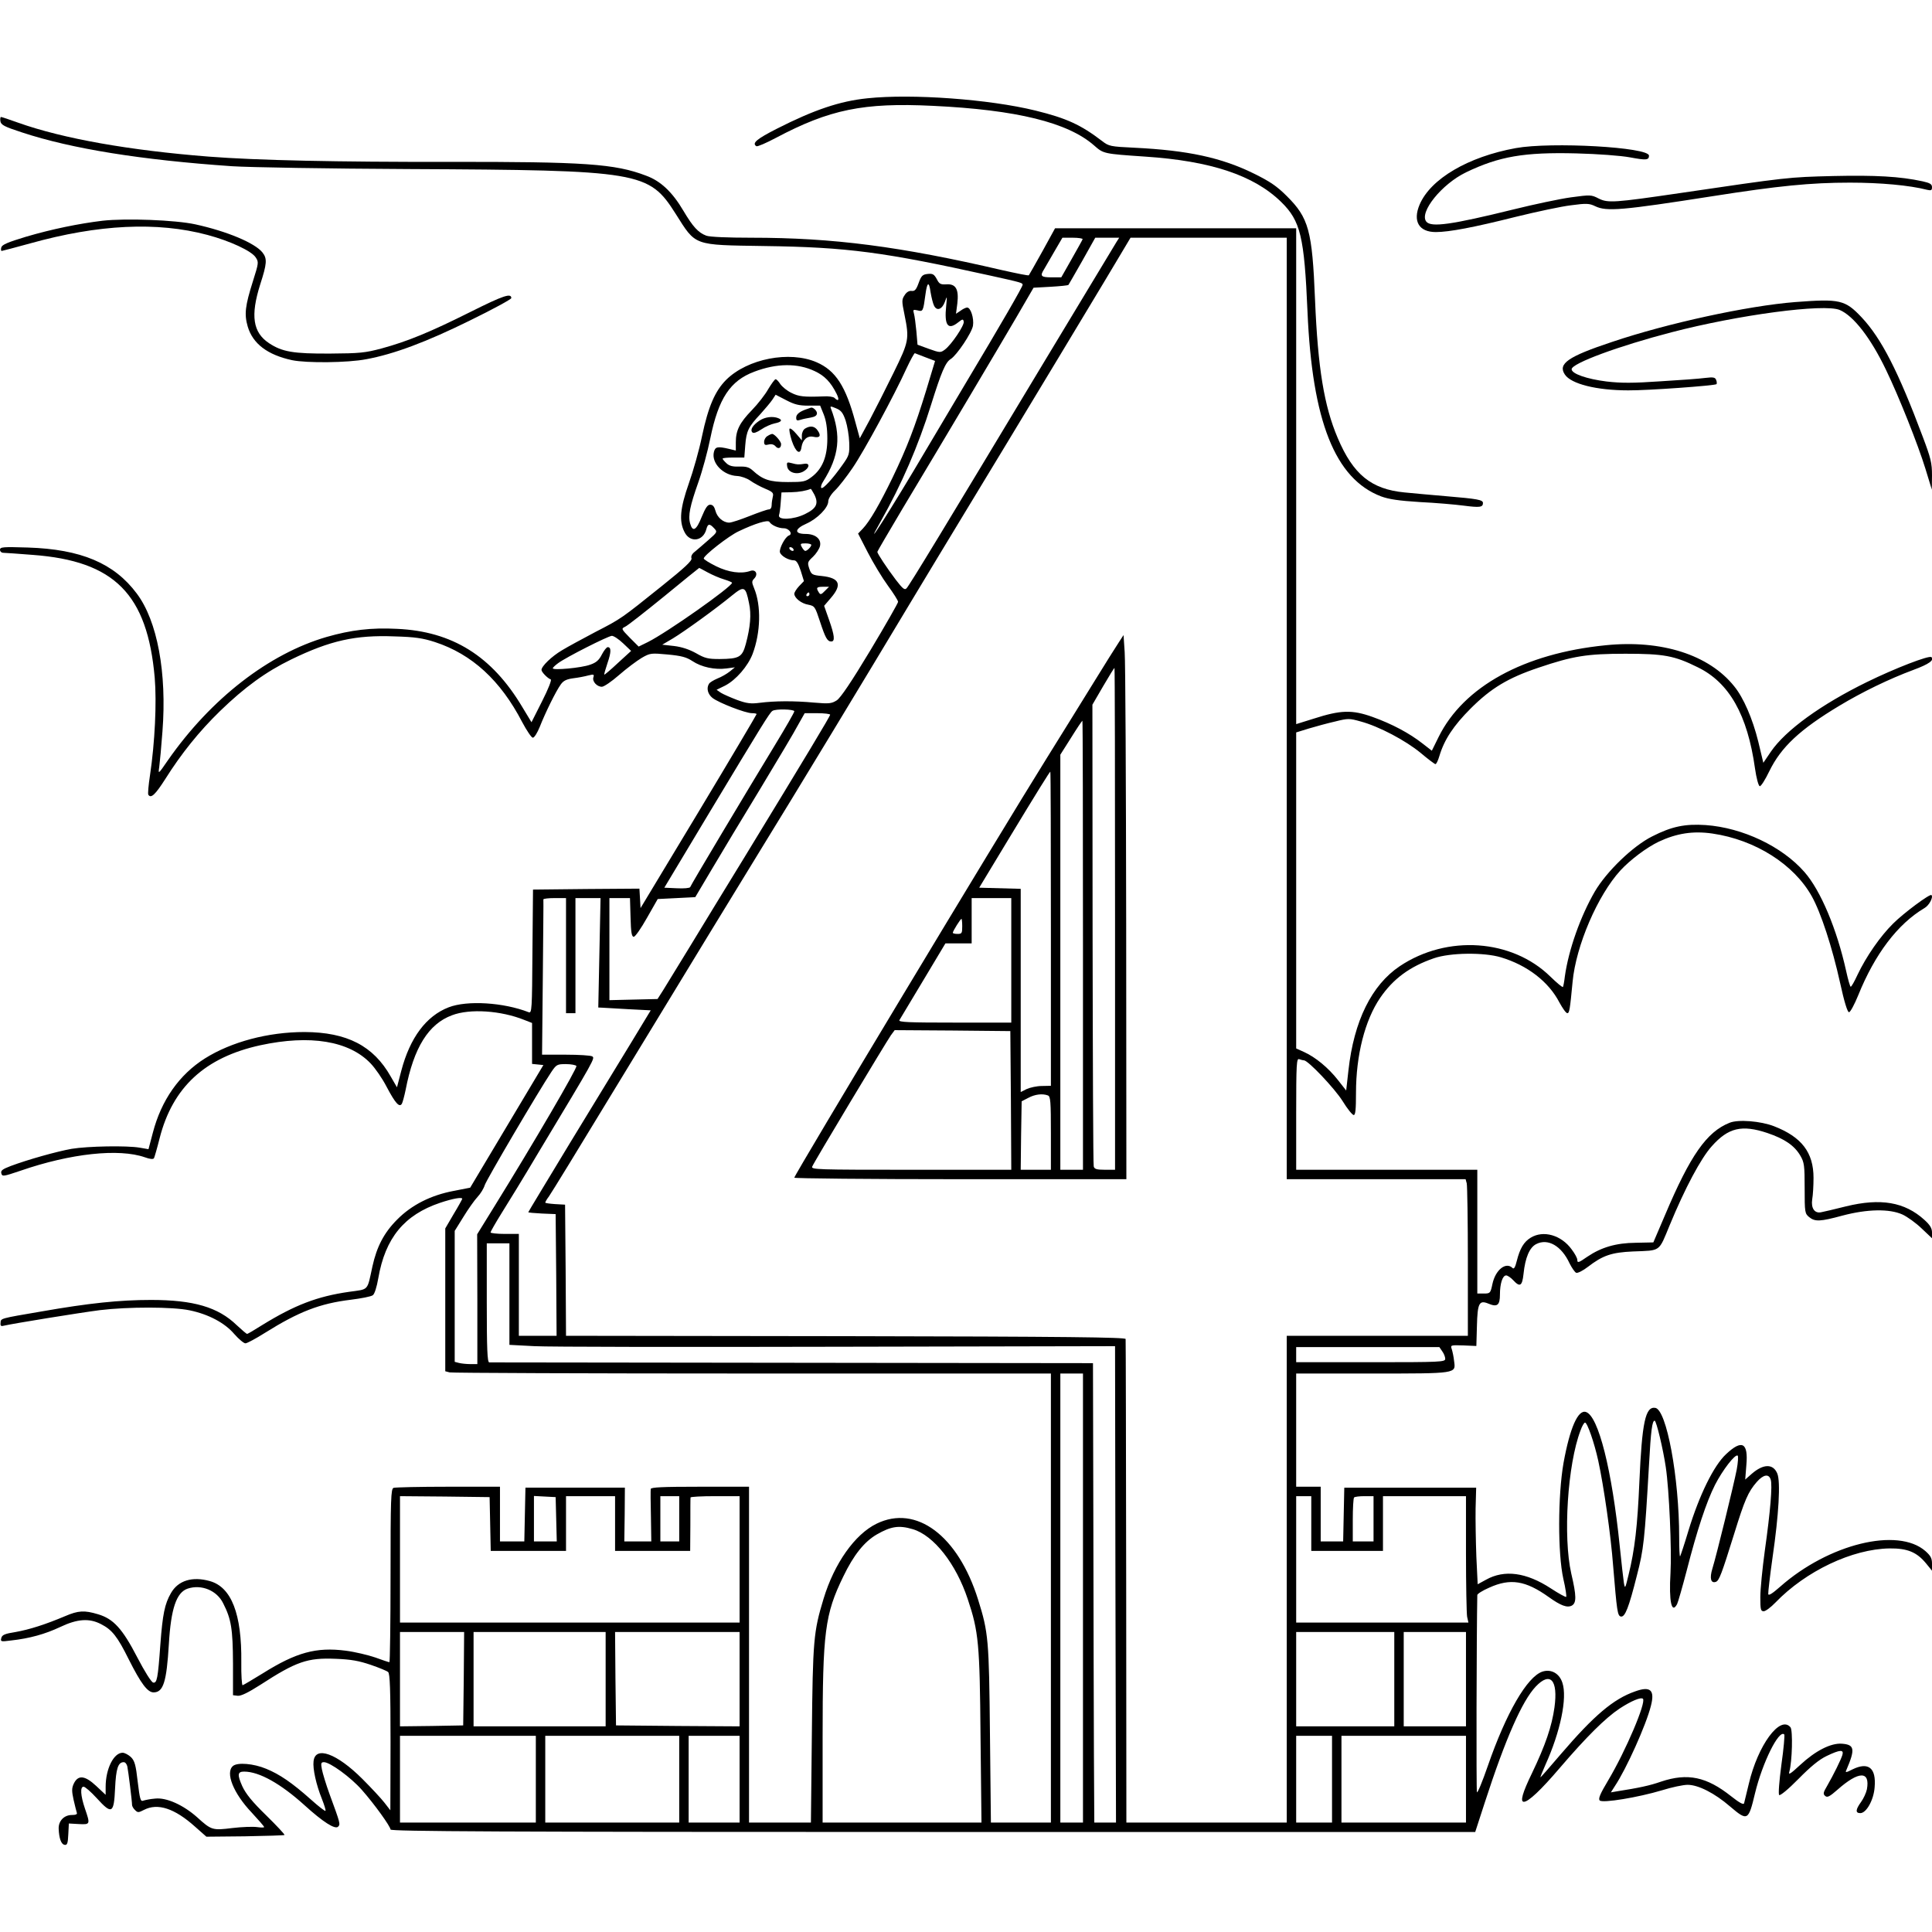 <?xml version="1.0" standalone="no"?>
<!DOCTYPE svg PUBLIC "-//W3C//DTD SVG 20010904//EN"
 "http://www.w3.org/TR/2001/REC-SVG-20010904/DTD/svg10.dtd">
<svg version="1.0" xmlns="http://www.w3.org/2000/svg"
 width="1024pt" height="1024pt" viewBox="0 0 1024 1024"
 preserveAspectRatio="xMidYMid meet">

<g transform="translate(0,1024) scale(0.1,-0.1)"
fill="#000000" stroke="none">
<path d="M4597 9719 c-146 -15 -282 -61 -479 -161 -108 -55 -134 -77 -109 -93
6 -3 52 17 103 44 285 151 464 188 832 170 444 -21 716 -88 855 -210 50 -44
50 -44 270 -59 348 -23 577 -99 722 -241 102 -100 122 -183 139 -581 25 -581
146 -886 390 -979 41 -15 93 -23 205 -30 83 -4 187 -13 233 -19 85 -11 102 -9
102 14 0 17 -29 22 -195 36 -71 6 -171 15 -221 20 -176 17 -272 95 -354 289
-72 169 -105 370 -120 731 -15 369 -33 435 -151 552 -52 52 -90 77 -171 117
-174 86 -352 124 -635 138 -128 6 -136 8 -171 35 -114 87 -188 121 -354 162
-244 60 -654 90 -891 65z"/>
<path d="M2 9598 c3 -20 20 -29 115 -60 264 -87 633 -146 1113 -179 91 -6 511
-13 935 -15 1231 -6 1274 -13 1416 -237 109 -172 90 -165 470 -171 441 -6 634
-32 1199 -157 167 -37 170 -38 170 -49 0 -10 -113 -206 -310 -535 -75 -126
-168 -282 -205 -345 -173 -294 -346 -566 -239 -377 113 200 201 403 269 622
54 172 76 225 104 242 32 20 112 139 118 177 6 39 -12 96 -31 96 -6 0 -22 -7
-35 -17 l-24 -16 7 54 c9 76 -8 105 -57 102 -32 -2 -39 2 -52 28 -14 25 -21
30 -48 27 -27 -3 -34 -9 -48 -48 -13 -36 -21 -44 -37 -42 -13 2 -27 -6 -37
-22 -16 -24 -16 -31 -1 -104 26 -129 24 -141 -58 -308 -40 -82 -97 -194 -126
-249 l-53 -98 -23 84 c-51 192 -105 275 -206 319 -143 62 -366 19 -479 -93
-59 -59 -95 -142 -128 -298 -15 -74 -47 -186 -70 -251 -46 -131 -53 -200 -23
-258 29 -59 100 -49 116 16 8 29 17 30 41 4 18 -19 17 -21 -30 -62 -27 -24
-59 -51 -72 -62 -15 -11 -22 -25 -18 -35 4 -13 -36 -50 -157 -147 -217 -174
-215 -173 -353 -244 -66 -35 -146 -78 -177 -97 -54 -32 -108 -84 -108 -104 0
-11 33 -45 49 -50 6 -2 -12 -49 -46 -116 l-56 -111 -49 81 c-161 270 -371 401
-664 414 -137 7 -244 -6 -373 -43 -306 -89 -613 -327 -840 -652 -53 -77 -53
-77 -47 -37 3 22 11 107 17 188 24 311 -27 586 -136 731 -120 161 -296 235
-578 244 -131 4 -147 3 -147 -12 0 -9 8 -16 18 -16 9 0 79 -5 155 -11 434 -32
608 -208 647 -651 11 -131 1 -343 -25 -517 -8 -52 -12 -98 -9 -103 14 -22 37
0 90 83 85 135 179 252 290 360 131 127 244 209 378 274 206 100 340 130 546
122 109 -3 150 -9 215 -30 196 -64 348 -203 463 -425 24 -45 49 -82 56 -82 8
0 24 26 37 58 29 74 86 190 111 224 14 20 30 28 66 33 26 3 62 10 80 15 29 7
32 6 27 -10 -7 -22 19 -50 45 -50 11 0 52 28 92 63 40 35 94 75 119 90 45 26
50 26 138 18 73 -7 99 -14 131 -35 48 -32 119 -47 180 -39 l45 6 -27 -22 c-15
-12 -44 -29 -65 -37 -21 -9 -41 -21 -45 -28 -15 -23 -7 -55 18 -75 33 -26 175
-81 209 -81 14 0 25 -2 25 -5 0 -3 -138 -236 -307 -517 l-308 -511 -3 52 -3
51 -282 -2 -282 -3 -3 -329 c-2 -307 -3 -328 -20 -321 -133 52 -326 64 -424
26 -119 -46 -205 -161 -251 -336 l-23 -88 -33 57 c-92 163 -232 235 -457 236
-193 0 -388 -52 -528 -140 -136 -86 -231 -221 -276 -394 l-23 -87 -46 8 c-69
12 -276 8 -361 -6 -79 -14 -232 -57 -323 -91 -44 -17 -54 -24 -50 -39 5 -18
10 -17 102 14 266 92 522 119 659 71 27 -10 44 -11 48 -5 3 6 17 54 30 106 69
271 241 429 534 493 264 57 470 23 584 -96 25 -26 63 -81 85 -124 46 -87 68
-112 81 -90 4 7 13 40 20 74 43 223 121 349 246 395 94 36 259 25 383 -25 l41
-16 0 -108 0 -109 30 -3 30 -3 -194 -325 -194 -325 -87 -17 c-122 -23 -224
-75 -300 -152 -70 -70 -108 -144 -131 -248 -29 -133 -17 -120 -124 -135 -168
-24 -288 -70 -460 -176 -41 -26 -77 -47 -80 -47 -4 0 -28 21 -55 46 -99 96
-229 134 -455 134 -166 0 -329 -17 -580 -61 -222 -38 -216 -36 -217 -61 -2
-16 3 -19 20 -14 47 11 398 68 507 82 150 18 384 18 475 -1 101 -21 187 -67
237 -126 24 -27 50 -49 59 -49 8 0 55 25 104 56 179 112 290 155 454 175 56 7
108 17 117 24 9 6 21 43 29 90 37 214 138 336 328 400 69 23 117 31 117 21 0
-2 -20 -39 -45 -80 l-45 -77 0 -378 0 -379 23 -6 c12 -3 734 -6 1605 -6 l1582
0 0 -1190 0 -1190 -159 0 -159 0 -5 468 c-5 502 -8 539 -63 714 -106 339 -328
505 -538 402 -115 -56 -224 -210 -281 -398 -53 -175 -57 -218 -62 -719 l-5
-467 -164 0 -164 0 0 890 0 890 -260 0 c-201 0 -260 -3 -261 -12 -1 -7 -1 -73
1 -145 l2 -133 -71 0 -72 0 2 143 1 142 -263 0 -264 0 -3 -142 -3 -143 -64 0
-65 0 0 145 0 145 -274 0 c-151 0 -281 -3 -290 -6 -14 -5 -16 -56 -16 -465 0
-252 -3 -459 -6 -459 -4 0 -37 11 -75 25 -38 13 -109 30 -157 36 -156 20 -262
-9 -439 -120 -54 -33 -102 -62 -107 -63 -4 -2 -8 53 -7 122 3 255 -52 398
-167 430 -93 26 -168 3 -206 -64 -33 -57 -44 -112 -56 -272 -13 -181 -18 -206
-38 -202 -10 2 -46 60 -84 133 -79 153 -127 205 -208 229 -73 22 -105 20 -175
-10 -104 -44 -189 -71 -262 -84 -57 -9 -72 -15 -76 -32 -5 -19 -3 -20 51 -13
100 11 181 34 260 71 92 44 155 48 217 16 59 -30 87 -65 148 -188 64 -127 99
-174 131 -174 52 0 69 56 81 255 11 189 40 275 100 295 73 24 155 -10 188 -78
43 -84 51 -137 52 -317 l0 -170 25 -3 c17 -2 56 17 120 58 191 124 250 144
398 138 83 -3 125 -11 187 -32 44 -15 85 -32 92 -38 10 -8 13 -92 13 -372 l-1
-361 -31 40 c-17 22 -70 79 -117 126 -136 136 -250 177 -259 94 -5 -39 14
-125 44 -199 13 -33 22 -62 19 -64 -2 -3 -37 24 -77 60 -100 89 -166 134 -237
163 -67 28 -152 35 -176 15 -42 -35 2 -145 99 -247 36 -39 66 -73 66 -77 0 -3
-17 -3 -38 0 -21 3 -80 1 -130 -5 -106 -13 -111 -12 -187 57 -73 65 -163 106
-223 99 -26 -2 -54 -8 -63 -11 -14 -6 -18 9 -29 100 -10 89 -16 111 -36 131
-13 12 -33 23 -44 23 -47 0 -90 -85 -90 -181 l0 -42 -50 47 c-60 56 -96 60
-119 12 -11 -24 -11 -39 -1 -85 7 -31 15 -62 17 -68 4 -9 -5 -13 -26 -13 -41
0 -71 -31 -70 -72 2 -51 13 -83 31 -86 14 -3 18 7 20 55 l3 58 53 -3 c61 -3
61 -2 32 83 -23 68 -26 115 -7 115 8 0 39 -27 70 -61 80 -88 91 -82 97 52 5
106 16 139 46 139 8 0 16 -10 19 -23 5 -24 25 -184 25 -204 0 -6 7 -19 16 -27
14 -14 18 -14 47 1 73 38 163 8 271 -89 l60 -53 204 2 c113 2 207 5 210 7 2 3
-41 49 -97 104 -74 72 -108 114 -127 155 -27 61 -25 77 10 77 80 0 194 -64
321 -179 97 -88 161 -129 177 -113 13 13 12 17 -45 172 -19 52 -37 112 -41
133 -6 31 -4 37 11 37 32 0 142 -80 201 -147 67 -76 151 -193 152 -210 0 -10
582 -13 2874 -13 l2875 0 51 157 c110 339 198 538 270 614 77 81 119 35 99
-111 -14 -100 -48 -200 -119 -348 -51 -105 -64 -152 -43 -152 24 0 90 62 189
178 143 167 243 266 318 316 61 40 113 62 124 52 18 -19 -91 -276 -184 -432
-43 -72 -54 -98 -45 -107 15 -15 203 16 330 54 51 16 112 29 136 29 56 0 143
-44 225 -115 93 -79 97 -76 132 70 39 162 127 340 155 312 3 -4 -3 -76 -15
-159 -12 -90 -17 -157 -12 -162 5 -5 47 29 102 85 65 66 110 103 150 122 71
34 92 35 83 5 -8 -26 -46 -103 -81 -164 -21 -35 -22 -43 -10 -53 11 -10 24 -3
65 33 113 100 174 101 156 2 -4 -19 -18 -49 -31 -67 -29 -40 -31 -59 -4 -59
32 0 71 69 76 137 9 103 -33 136 -117 95 -35 -18 -40 -18 -33 -4 48 112 44
135 -24 140 -58 4 -139 -37 -220 -112 -53 -49 -64 -56 -58 -36 15 53 19 219 6
235 -55 66 -173 -95 -221 -300 -12 -50 -23 -96 -25 -103 -3 -9 -25 3 -68 37
-131 104 -231 125 -372 78 -60 -21 -116 -33 -237 -52 l-29 -5 21 33 c61 91
166 325 191 425 22 84 -2 107 -84 77 -115 -40 -218 -128 -393 -332 -58 -68
-106 -123 -108 -123 -2 0 10 30 26 66 79 174 117 355 90 435 -16 50 -60 74
-106 59 -81 -27 -192 -219 -289 -499 -29 -84 -55 -147 -58 -140 -4 10 -2 846
2 1045 0 6 28 24 63 39 112 51 193 38 316 -50 63 -45 97 -58 122 -45 25 14 25
51 -3 170 -44 194 -20 577 49 758 8 23 19 42 24 42 12 0 49 -106 70 -202 29
-133 67 -396 79 -558 20 -241 23 -264 41 -268 22 -4 42 47 85 218 36 139 41
185 64 585 10 184 17 235 30 235 9 0 45 -151 59 -246 18 -119 32 -442 25 -561
-9 -151 6 -220 35 -165 5 10 28 90 51 178 54 211 104 363 150 454 40 78 106
164 120 155 4 -3 2 -36 -5 -74 -16 -82 -107 -454 -129 -525 -16 -52 -8 -80 19
-70 17 7 30 41 96 253 56 181 74 223 120 276 35 40 64 45 74 13 10 -29 -2
-171 -31 -376 -13 -95 -24 -206 -24 -247 0 -65 2 -75 18 -75 10 0 38 21 62 46
161 167 407 284 605 287 94 1 144 -19 194 -80 l31 -38 0 37 c0 29 -7 42 -35
67 -146 128 -513 38 -770 -189 -41 -36 -61 -49 -63 -39 -1 8 9 96 23 195 33
226 43 401 25 444 -22 53 -74 52 -136 -2 l-34 -30 6 76 c11 120 -23 138 -107
59 -66 -61 -142 -217 -199 -403 -22 -74 -43 -136 -45 -139 -3 -2 -5 43 -5 100
0 319 -67 679 -127 687 -52 8 -70 -76 -84 -393 -10 -232 -24 -358 -58 -495
-17 -70 -18 -73 -24 -40 -3 19 -13 107 -22 195 -41 403 -113 690 -179 711 -42
14 -85 -83 -119 -270 -30 -172 -31 -479 -1 -614 12 -51 18 -94 15 -96 -3 -2
-40 18 -81 45 -130 85 -246 101 -344 46 l-44 -24 -7 146 c-3 80 -5 196 -4 256
l3 110 -350 0 -349 0 -3 -142 -3 -143 -59 0 -60 0 0 145 0 145 -65 0 -65 0 0
300 0 300 403 0 c453 0 443 -1 434 66 -2 21 -8 49 -12 62 -8 23 -7 23 61 21
l69 -3 3 106 c3 122 12 139 62 118 46 -19 60 -8 60 49 0 58 14 101 33 101 7 0
24 -11 37 -25 36 -39 48 -32 55 33 9 87 32 140 67 158 62 32 134 -9 177 -102
12 -24 28 -47 35 -50 8 -3 36 11 63 32 78 60 125 76 238 81 150 6 135 -5 195
140 80 194 165 354 223 418 87 98 159 115 294 70 92 -31 144 -67 175 -120 21
-36 23 -52 23 -173 0 -128 1 -134 24 -153 31 -25 58 -24 176 8 132 35 249 37
318 6 26 -12 72 -45 102 -74 l55 -52 0 30 c0 23 -10 40 -41 68 -104 94 -231
116 -415 71 -60 -15 -119 -29 -131 -31 -35 -8 -55 21 -48 68 4 22 7 73 7 114
0 135 -63 217 -210 274 -70 27 -189 37 -235 18 -121 -48 -208 -172 -342 -489
l-62 -145 -94 -2 c-104 -1 -182 -24 -256 -74 -47 -33 -53 -34 -53 -16 0 8 -13
33 -30 55 -55 76 -150 103 -217 62 -36 -22 -57 -56 -74 -124 -8 -33 -15 -44
-22 -37 -35 35 -91 -9 -107 -85 -10 -48 -12 -50 -45 -50 l-35 0 0 328 0 328
-480 0 -480 0 0 296 c0 266 2 296 16 290 9 -3 20 -6 25 -6 22 0 163 -149 205
-216 25 -41 52 -74 59 -74 9 0 12 29 12 117 0 200 47 385 128 504 69 101 157
166 285 210 86 30 265 32 355 5 140 -42 253 -129 310 -239 17 -31 35 -57 42
-57 11 0 14 18 28 166 18 192 133 459 254 591 52 56 138 121 203 152 94 44
181 58 284 43 227 -33 432 -163 527 -333 48 -86 108 -269 150 -459 22 -101 39
-155 47 -155 7 0 29 41 49 90 88 218 209 378 351 462 25 14 48 58 37 69 -8 8
-147 -95 -203 -151 -68 -67 -143 -175 -189 -272 -16 -35 -32 -63 -36 -63 -3 0
-14 37 -24 83 -49 222 -135 427 -221 525 -119 136 -328 235 -524 249 -109 7
-179 -7 -283 -60 -102 -51 -241 -185 -304 -292 -76 -131 -139 -308 -159 -450
-3 -27 -8 -53 -10 -56 -2 -4 -32 21 -67 55 -203 199 -547 223 -798 55 -149
-100 -243 -290 -272 -552 l-12 -107 -44 56 c-50 64 -119 121 -179 148 l-42 19
0 838 0 837 68 21 c37 11 99 28 139 37 68 17 75 17 135 0 97 -26 238 -101 317
-166 39 -33 75 -60 79 -60 5 0 14 19 21 43 26 87 75 161 166 252 107 107 198
162 359 216 183 62 257 74 461 74 203 0 259 -10 382 -71 168 -81 265 -252 305
-538 7 -49 18 -91 25 -93 6 -2 29 34 51 80 62 127 162 221 372 347 118 71 261
141 393 190 81 30 110 51 94 67 -12 11 -193 -59 -342 -132 -243 -119 -431
-255 -509 -369 l-40 -59 -27 113 c-30 121 -78 232 -127 292 -134 168 -386 248
-682 218 -432 -43 -753 -219 -885 -486 l-36 -73 -49 38 c-70 55 -162 104 -265
141 -109 39 -169 37 -312 -9 l-93 -29 0 1314 0 1314 -639 0 -639 0 -67 -122
c-38 -68 -70 -125 -72 -127 -2 -3 -65 10 -141 27 -542 126 -895 172 -1329 172
-126 0 -223 4 -240 11 -42 16 -70 46 -121 132 -59 100 -121 158 -198 186 -165
63 -325 74 -1049 73 -581 -1 -1015 8 -1270 28 -419 33 -770 95 -1007 179 -47
17 -89 31 -93 31 -3 0 -5 -10 -3 -22z m5736 -626 c-1 -4 -28 -52 -58 -105
l-55 -97 -52 0 c-56 0 -62 7 -39 43 7 12 32 55 55 95 l42 72 55 0 c31 0 54 -4
52 -8z m180 -14 c-8 -13 -181 -300 -385 -638 -524 -871 -713 -1183 -728 -1198
-10 -11 -20 -3 -57 45 -47 62 -98 139 -98 148 0 3 60 105 133 228 236 393 512
858 605 1017 l90 155 90 5 c50 3 92 7 95 10 2 3 35 60 73 127 l69 123 64 0 63
0 -14 -22z m902 -2473 l0 -2495 474 0 474 0 6 -22 c3 -13 6 -200 6 -415 l0
-393 -480 0 -480 0 0 -1290 0 -1290 -425 0 -425 0 -1 1275 c-1 701 -2 1281 -3
1288 -1 9 -306 13 -1483 15 l-1483 2 -2 348 -3 347 -53 3 c-28 2 -52 5 -52 8
0 3 8 18 19 32 21 31 138 222 381 622 396 651 596 979 747 1225 166 269 558
916 788 1300 73 121 203 337 290 480 214 352 822 1360 852 1413 l25 42 414 0
414 0 0 -2495z m-1869 2134 c15 -29 42 -19 57 21 12 34 12 33 7 -21 -11 -103
9 -131 63 -88 24 19 27 19 30 4 4 -19 -65 -122 -100 -148 -23 -17 -26 -17 -85
4 l-60 22 -6 71 c-4 39 -9 81 -13 94 -6 21 -4 22 19 17 29 -8 30 -5 42 84 9
67 19 72 27 13 5 -29 13 -62 19 -73z m-45 -273 l50 -19 -47 -156 c-60 -195
-102 -304 -178 -462 -69 -142 -121 -232 -158 -271 l-25 -26 52 -101 c29 -56
76 -134 106 -175 30 -41 54 -79 54 -86 0 -6 -66 -122 -147 -257 -101 -168
-158 -252 -178 -265 -27 -17 -40 -19 -120 -12 -108 10 -210 9 -288 -1 -47 -6
-68 -4 -120 15 -34 13 -73 30 -86 38 l-23 16 45 22 c58 30 121 103 146 168 43
114 46 257 8 348 -13 32 -13 37 0 51 23 23 9 51 -20 41 -48 -17 -115 -8 -182
25 -36 18 -65 36 -65 41 0 16 133 120 185 144 88 42 155 62 163 50 11 -18 48
-34 77 -34 26 0 49 -30 27 -38 -20 -6 -54 -71 -48 -90 7 -20 46 -42 75 -42 12
0 22 -16 35 -55 l17 -55 -26 -27 c-14 -15 -25 -33 -25 -40 0 -22 37 -52 74
-58 34 -7 36 -10 62 -89 29 -88 39 -106 60 -106 21 0 17 33 -12 115 l-26 74
36 42 c61 71 46 106 -48 116 -52 5 -56 8 -67 40 -10 31 -9 35 20 62 16 15 33
41 37 56 9 37 -23 65 -76 65 -61 0 -60 26 3 54 59 26 117 85 117 119 0 13 15
38 36 58 19 18 61 72 93 119 61 89 222 387 286 528 21 45 41 81 44 80 4 -2 29
-11 57 -22z m-588 -73 c52 -24 85 -58 116 -120 16 -32 11 -44 -11 -22 -6 6
-33 10 -59 8 -103 -4 -131 -1 -170 19 -23 11 -48 32 -58 46 -9 14 -20 26 -25
26 -5 0 -22 -24 -39 -52 -16 -29 -55 -79 -87 -112 -65 -67 -85 -107 -85 -170
l0 -44 -37 9 c-60 14 -72 11 -79 -16 -15 -59 49 -125 124 -128 20 -1 51 -12
68 -24 18 -13 53 -32 79 -43 41 -17 46 -23 41 -43 -3 -12 -6 -32 -6 -44 0 -14
-6 -23 -15 -23 -8 0 -54 -16 -102 -35 -48 -19 -96 -35 -108 -35 -32 0 -64 28
-73 63 -6 22 -14 32 -28 32 -14 0 -25 -17 -45 -65 -28 -71 -48 -82 -61 -35
-12 42 -1 93 43 218 21 59 50 165 64 235 43 210 105 304 233 352 119 45 229
46 320 3z m-33 -183 l62 0 19 -47 c13 -33 19 -73 19 -128 0 -95 -26 -160 -83
-203 -33 -25 -43 -27 -126 -27 -97 0 -134 13 -186 61 -20 18 -35 22 -71 21
-34 -1 -53 3 -68 17 -12 11 -21 22 -21 25 0 4 26 6 58 6 l57 0 5 65 c6 76 17
98 80 165 25 28 54 62 64 77 l17 26 56 -29 c44 -23 68 -29 118 -29z m197 -79
c9 -28 18 -81 19 -116 2 -61 0 -69 -35 -118 -52 -74 -105 -132 -113 -123 -4 4
0 19 10 34 85 135 97 241 41 387 -5 13 -2 13 27 1 27 -11 37 -24 51 -65z
m-166 -392 c24 -48 12 -74 -50 -104 -61 -30 -145 -33 -137 -5 3 8 7 39 9 68
l4 52 51 1 c42 1 81 8 104 18 1 1 10 -13 19 -30z m-16 -267 c0 -10 -22 -32
-32 -32 -4 0 -12 9 -18 20 -10 18 -8 20 20 20 16 0 30 -4 30 -8z m-95 -22 c3
-5 2 -10 -4 -10 -5 0 -13 5 -16 10 -3 6 -2 10 4 10 5 0 13 -4 16 -10z m-454
-124 c24 -13 63 -30 87 -37 23 -7 42 -15 42 -18 -2 -22 -344 -263 -446 -314
l-49 -24 -47 47 c-45 46 -46 48 -25 58 12 5 105 78 207 161 101 83 185 151
186 151 1 0 21 -11 45 -24z m219 -163 c13 -59 7 -126 -17 -216 -19 -70 -34
-79 -139 -80 -62 0 -78 4 -125 31 -36 20 -75 33 -116 38 l-63 7 56 33 c63 38
230 159 314 228 64 52 72 49 90 -41z m402 65 c-19 -20 -24 -21 -32 -8 -16 25
-12 30 22 30 l32 0 -22 -22z m-82 -18 c0 -5 -5 -10 -11 -10 -5 0 -7 5 -4 10 3
6 8 10 11 10 2 0 4 -4 4 -10z m-987 -260 l42 -40 -70 -64 c-38 -36 -71 -63
-72 -62 -2 2 6 29 17 62 20 58 20 84 1 84 -6 0 -20 -18 -31 -39 -15 -30 -30
-43 -62 -54 -46 -17 -198 -31 -198 -19 0 4 13 16 28 27 43 32 265 144 285 145
10 0 37 -18 60 -40z m907 -360 c0 -6 -46 -86 -102 -178 -148 -243 -447 -743
-450 -754 -2 -5 -33 -8 -70 -6 l-67 3 240 400 c280 465 318 527 333 537 17 12
116 9 116 -2z m190 -18 c0 -8 -130 -224 -449 -747 -101 -165 -234 -382 -295
-483 -61 -100 -125 -204 -141 -230 l-30 -47 -128 -3 -127 -3 0 271 0 270 55 0
54 0 3 -102 c2 -80 6 -103 17 -103 8 0 39 45 70 100 l57 100 100 5 99 5 89
150 c49 83 164 274 256 425 91 151 182 303 200 338 l35 62 67 0 c38 0 68 -4
68 -8z m-1400 -1277 l0 -305 25 0 25 0 0 305 0 305 67 0 66 0 -6 -290 -6 -290
22 -1 c12 -1 75 -4 139 -8 l117 -6 -103 -170 c-57 -93 -203 -333 -325 -533
-121 -200 -221 -365 -221 -367 0 -2 33 -5 73 -7 l72 -3 3 -322 2 -323 -100 0
-100 0 0 270 0 270 -75 0 c-41 0 -75 4 -75 8 0 4 25 48 56 98 31 49 123 199
203 334 296 492 295 491 280 501 -8 5 -71 9 -140 9 l-126 0 4 408 c2 224 4
410 3 415 0 4 27 7 60 7 l60 0 0 -305z m55 -585 c6 -10 -224 -404 -437 -748
l-89 -144 1 -344 0 -344 -37 0 c-21 0 -48 3 -60 6 l-23 6 0 347 0 347 46 74
c25 41 59 89 75 106 16 17 33 45 38 62 9 29 285 498 353 600 27 40 31 42 78
42 27 0 52 -5 55 -10z m-355 -1209 l0 -269 133 -7 c72 -4 795 -5 1604 -3
l1473 3 2 -1263 3 -1262 -57 0 -58 0 -2 358 c-1 196 -2 744 -3 1217 l-2 860
-1594 2 c-877 1 -1600 2 -1606 2 -10 1 -13 71 -13 316 l0 315 60 0 60 0 0
-269z m4944 -303 c9 -12 16 -30 16 -40 0 -17 -23 -18 -395 -18 l-395 0 0 40 0
40 379 0 380 0 15 -22z m-1904 -1308 l0 -1190 -60 0 -60 0 0 1190 0 1190 60 0
60 0 0 -1190z m-3142 393 l3 -143 199 0 200 0 0 145 0 145 130 0 130 0 0 -145
0 -145 199 0 199 0 1 138 c0 75 0 140 1 145 0 4 59 7 130 7 l130 0 0 -335 0
-335 -900 0 -900 0 0 335 0 335 238 -2 237 -3 3 -142z m350 25 l3 -118 -61 0
-60 0 0 120 0 121 58 -3 57 -3 3 -117z m652 2 l0 -120 -50 0 -50 0 0 120 0
120 50 0 50 0 0 -120z m3350 -25 l0 -145 190 0 190 0 0 145 0 145 220 0 220 0
0 -304 c0 -167 3 -318 6 -335 l7 -31 -457 0 -456 0 0 335 0 335 40 0 40 0 0
-145z m330 25 l0 -120 -55 0 -55 0 0 113 c0 63 3 117 7 120 3 4 28 7 55 7 l48
0 0 -120z m-2442 -55 c111 -33 229 -183 291 -370 58 -173 64 -236 68 -732 l5
-453 -421 0 -421 0 0 451 c0 560 12 653 110 854 54 112 110 183 177 222 75 43
117 50 191 28z m-2380 -792 l-3 -248 -167 -3 -168 -2 0 250 0 250 170 0 170 0
-2 -247z m752 -3 l0 -250 -350 0 -350 0 0 250 0 250 350 0 350 0 0 -250z m710
0 l0 -250 -327 2 -328 3 -3 248 -2 247 330 0 330 0 0 -250z m3470 0 l0 -250
-260 0 -260 0 0 250 0 250 260 0 260 0 0 -250z m380 0 l0 -250 -165 0 -165 0
0 250 0 250 165 0 165 0 0 -250z m-4930 -530 l0 -230 -360 0 -360 0 0 230 0
230 360 0 360 0 0 -230z m760 0 l0 -230 -355 0 -355 0 0 230 0 230 355 0 355
0 0 -230z m320 0 l0 -230 -135 0 -135 0 0 230 0 230 135 0 135 0 0 -230z
m3140 0 l0 -230 -95 0 -95 0 0 230 0 230 95 0 95 0 0 -230z m710 0 l0 -230
-330 0 -330 0 0 230 0 230 330 0 330 0 0 -230z"/>
<path d="M5929 6834 c-14 -21 -75 -118 -134 -214 -59 -96 -171 -276 -248 -400
-251 -402 -1337 -2207 -1337 -2222 0 -4 396 -8 880 -8 l880 0 -1 1353 c-1 743
-4 1392 -8 1441 l-6 90 -26 -40z m-19 -1464 l0 -1330 -54 0 c-44 0 -56 4 -59
18 -3 9 -5 564 -6 1232 l-1 1215 57 98 c31 53 58 97 60 97 2 0 3 -598 3 -1330z
m-170 -140 l0 -1190 -60 0 -60 0 0 1100 0 1100 57 90 c31 50 58 90 60 90 2 0
3 -535 3 -1190z m-170 88 l0 -833 -48 -1 c-26 0 -62 -8 -80 -16 l-32 -16 0
538 0 539 -110 3 -110 3 148 245 c165 273 226 370 229 370 2 0 3 -375 3 -832z
m-210 -168 l0 -330 -300 0 c-242 0 -299 2 -293 13 4 7 61 101 126 210 l118
197 69 0 70 0 0 120 0 120 105 0 105 0 0 -330z m-260 180 c0 -36 -2 -40 -25
-40 -14 0 -25 3 -25 6 0 9 41 74 46 74 2 0 4 -18 4 -40z m258 -922 l2 -368
-531 0 c-501 0 -531 1 -524 17 7 20 387 652 417 696 l20 27 306 -2 307 -3 3
-367z m196 26 c14 -5 16 -32 16 -200 l0 -194 -80 0 -80 0 2 181 3 182 35 18
c35 19 75 24 104 13z"/>
<path d="M4280 8073 c-40 -13 -60 -28 -60 -46 0 -16 4 -18 23 -12 12 4 37 9
55 12 22 4 32 11 32 23 0 14 -23 34 -33 29 -1 0 -9 -3 -17 -6z"/>
<path d="M4026 8011 c-36 -24 -52 -49 -38 -63 6 -6 23 0 47 16 20 14 52 28 71
32 36 7 44 18 18 28 -29 11 -69 6 -98 -13z"/>
<path d="M4268 7969 c-10 -5 -18 -22 -18 -37 l0 -26 -29 34 c-16 19 -32 32
-36 28 -4 -4 2 -33 12 -65 21 -61 45 -77 51 -33 6 39 31 62 63 55 34 -8 43 5
23 33 -16 24 -39 27 -66 11z"/>
<path d="M4068 7929 c-10 -5 -18 -19 -18 -31 0 -16 5 -19 24 -14 15 4 28 0 36
-9 14 -17 30 -11 30 11 0 15 -35 54 -47 54 -5 0 -16 -5 -25 -11z"/>
<path d="M4172 7769 c4 -33 50 -48 86 -28 32 18 37 45 7 41 -33 -5 -39 -5 -68
3 -26 7 -28 5 -25 -16z"/>
<path d="M8034 9455 c-253 -46 -452 -163 -510 -300 -37 -88 -3 -145 86 -145
71 0 202 25 425 81 110 27 241 55 292 61 82 11 97 10 128 -5 60 -29 142 -22
621 53 350 55 521 72 729 72 161 0 316 -14 409 -38 22 -5 26 -3 26 14 0 16
-10 22 -50 31 -120 26 -250 33 -474 28 -238 -6 -239 -6 -816 -91 -342 -50
-378 -53 -427 -28 -39 20 -43 20 -147 6 -58 -8 -195 -37 -304 -64 -329 -81
-436 -96 -462 -65 -40 49 82 200 211 262 175 84 307 107 584 100 116 -3 235
-12 284 -21 86 -16 101 -15 101 9 0 45 -518 74 -706 40z"/>
<path d="M543 9070 c-124 -15 -267 -44 -406 -85 -96 -29 -126 -42 -130 -56 -3
-10 -2 -19 2 -19 3 0 71 18 151 40 362 101 673 116 939 45 120 -32 234 -85
256 -119 17 -25 16 -30 -14 -125 -42 -133 -47 -176 -28 -242 27 -91 105 -150
235 -178 77 -16 295 -14 393 5 147 27 320 92 549 205 121 59 220 113 220 119
0 28 -42 14 -216 -73 -216 -108 -333 -156 -472 -194 -87 -23 -115 -26 -272
-27 -196 -1 -254 9 -324 55 -86 57 -99 146 -47 311 36 111 38 137 12 170 -40
50 -187 112 -356 149 -106 23 -367 33 -492 19z"/>
<path d="M9515 8639 c-253 -20 -676 -112 -970 -211 -235 -78 -289 -116 -251
-173 33 -50 168 -84 336 -84 101 -1 460 25 468 33 2 3 2 13 -2 22 -5 14 -15
16 -57 11 -28 -4 -135 -12 -238 -18 -147 -10 -208 -10 -286 -1 -104 13 -185
41 -185 65 0 31 249 123 530 196 353 92 809 153 891 118 73 -31 164 -148 245
-317 67 -138 170 -397 209 -524 l34 -111 1 75 c0 66 -6 91 -49 205 -130 347
-219 521 -324 633 -88 93 -115 99 -352 81z"/>
</g>
</svg>
